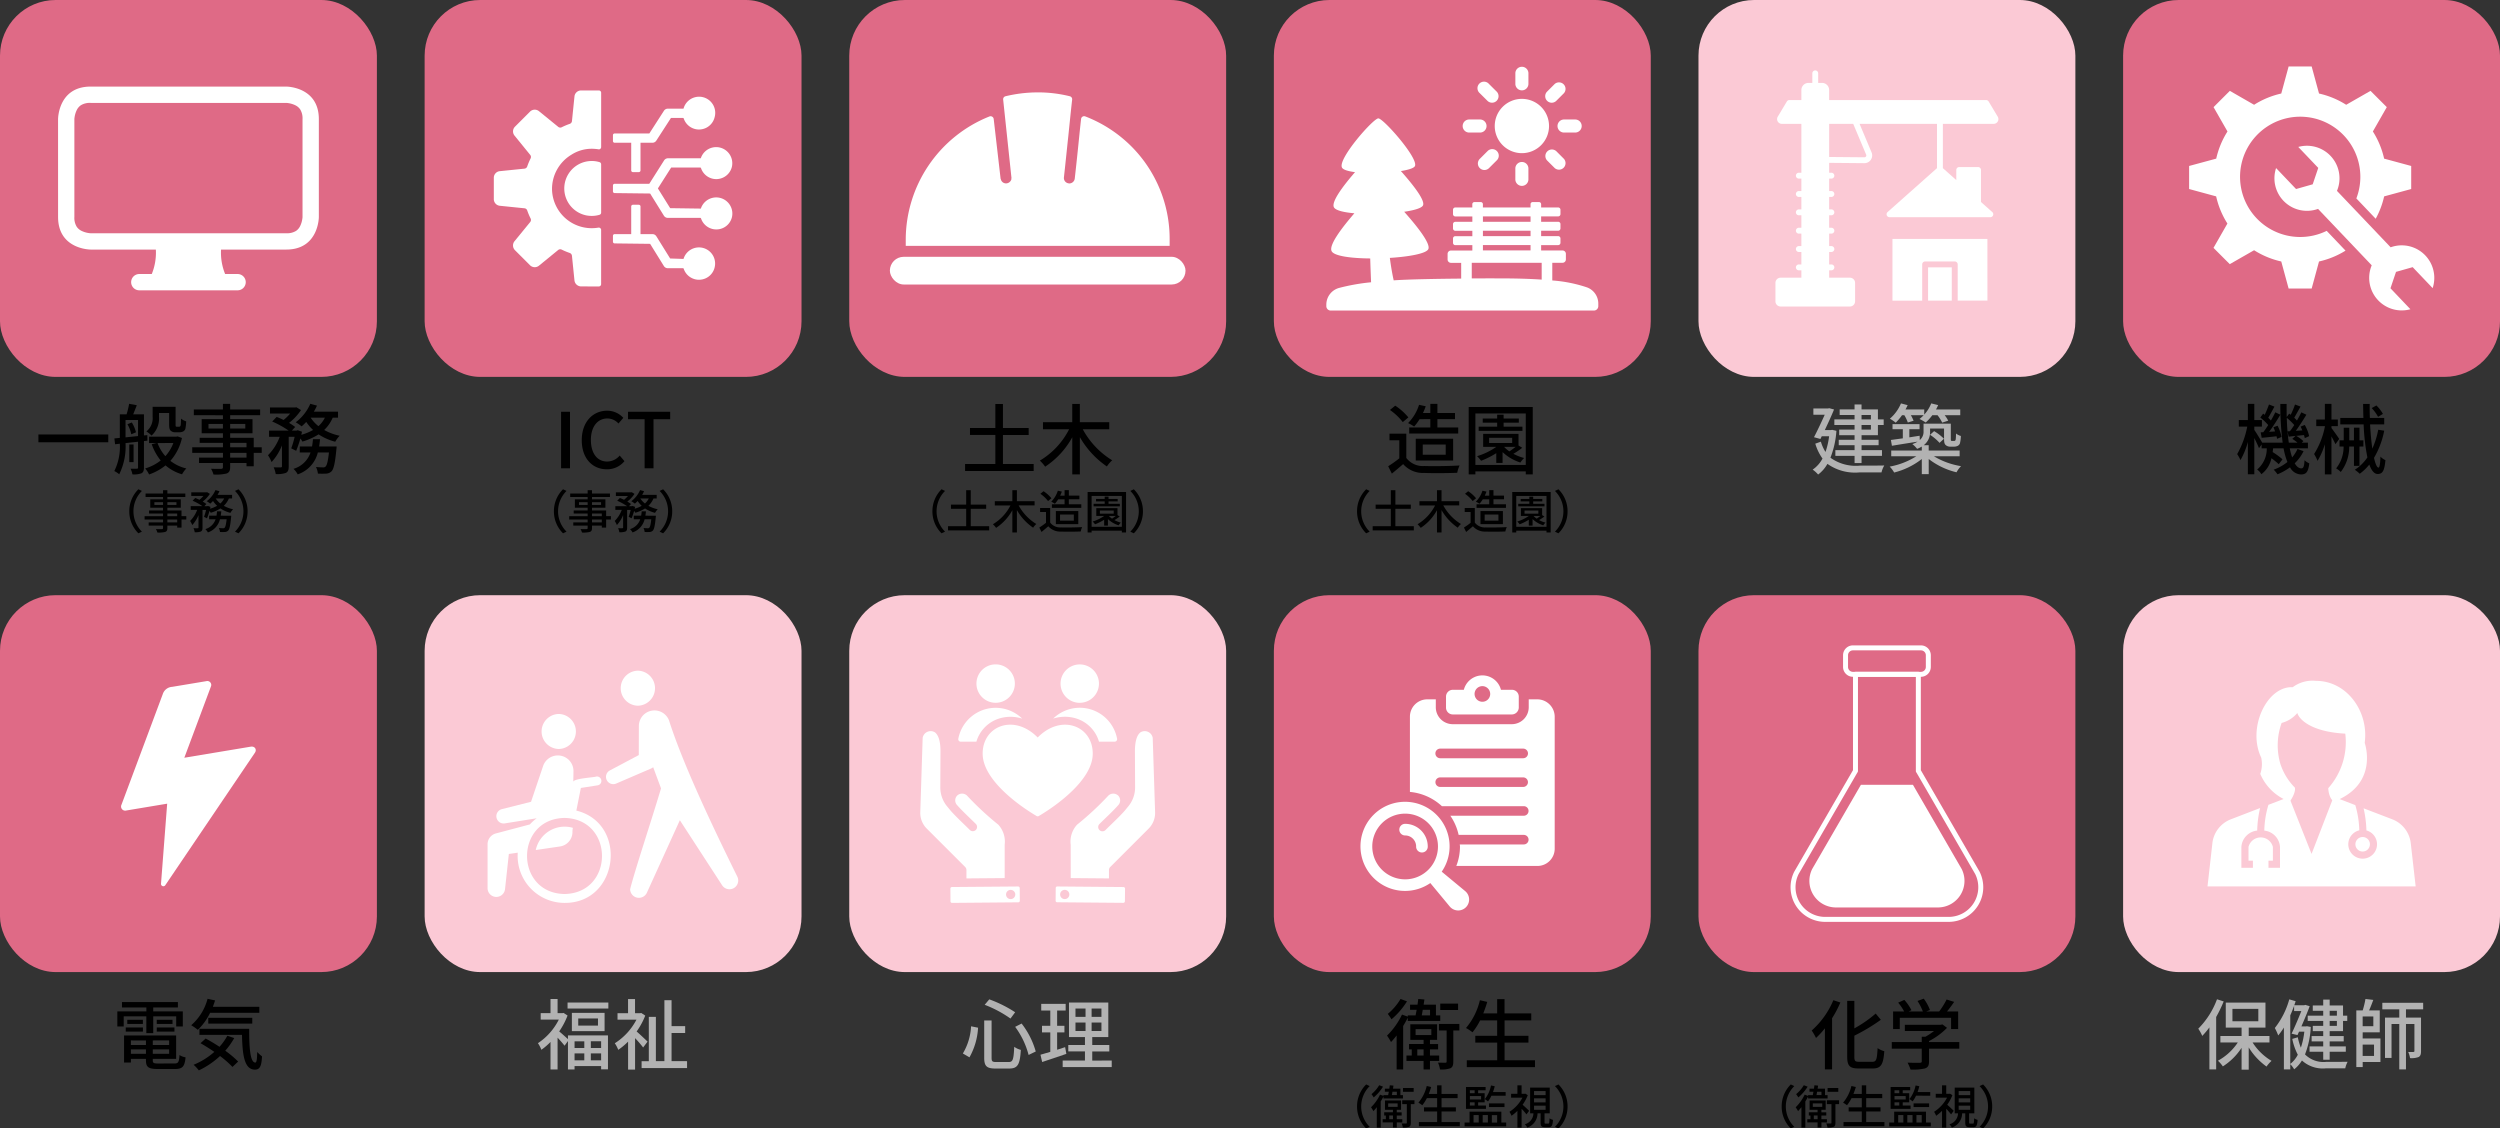 <svg xmlns="http://www.w3.org/2000/svg" viewBox="0 0 325.36 146.866"><rect x="0" y="0" width="325.36" height="146.866" fill="#333333" stroke="none"/><defs><style>.cls-1{fill:#df6a86;}.cls-2{fill:#fbc9d5;}.cls-3{fill:#b2b2b2;}.cls-4,.cls-5{fill:#fff;}.cls-5{fill-rule:evenodd;}</style></defs><g id="レイヤー_2" data-name="レイヤー 2"><g id="文字"><rect class="cls-1" width="49.051" height="49.051" rx="7.241"/><rect class="cls-1" x="55.262" width="49.051" height="49.051" rx="7.241"/><rect class="cls-1" x="110.524" width="49.051" height="49.051" rx="7.241"/><rect class="cls-1" x="165.786" width="49.051" height="49.051" rx="7.241"/><rect class="cls-2" x="221.047" width="49.051" height="49.051" rx="7.241"/><rect class="cls-1" x="276.309" width="49.051" height="49.051" rx="7.241"/><path d="M14.092,56.539v1.02H5v-1.02Z"/><path d="M18.734,57.4v3.449c0,.389-.08.619-.33.749a2.889,2.889,0,0,1-1.169.14,2.62,2.62,0,0,0-.25-.74c.37.01.72.01.819,0,.121,0,.161-.04.161-.149V57.488l-1.629.18a8.116,8.116,0,0,1-.821,4.058,2.946,2.946,0,0,0-.639-.42,7.083,7.083,0,0,0,.719-3.558l-.619.07-.09-.759.709-.071V53.92h.88a10.838,10.838,0,0,0,.33-1.369l1,.19c-.16.4-.33.829-.469,1.179h1.4v2.749l.44-.04.009.72Zm-.769-.649V54.66H16.336v2.259Zm-.81-1.77a4.3,4.3,0,0,1,.54,1.28l-.61.259a4.3,4.3,0,0,0-.5-1.309Zm.229,5.167h-.559v-2.3h.559ZM23.681,57a6.677,6.677,0,0,1-1.508,2.978,5.389,5.389,0,0,0,2.078.99,3.556,3.556,0,0,0-.56.76,5.7,5.7,0,0,1-2.148-1.16,6.986,6.986,0,0,1-2.139,1.18,3.384,3.384,0,0,0-.51-.78,5.989,5.989,0,0,0,2.019-1.039,7.118,7.118,0,0,1-1.169-2.119l.659-.15h-1v-.83h3.548l.16-.039ZM20.693,54.25a2.985,2.985,0,0,1-.97,2.438,3.539,3.539,0,0,0-.67-.54,2.209,2.209,0,0,0,.81-1.918V52.94h2.988v2.249c0,.17,0,.281.04.31a.2.2,0,0,0,.141.04h.22a.391.391,0,0,0,.17-.029.319.319,0,0,0,.1-.221c.021-.13.03-.43.04-.81a2.062,2.062,0,0,0,.67.361,5.656,5.656,0,0,1-.11.969.6.6,0,0,1-.32.36,1.226,1.226,0,0,1-.48.09h-.509a.832.832,0,0,1-.59-.2c-.15-.14-.21-.32-.21-.889V53.75H20.693Zm-.19,3.408a5.3,5.3,0,0,0,1.019,1.709,5.338,5.338,0,0,0,1.04-1.709Z"/><path d="M34.061,58.937h-1.04v1.749h-.939v-.429H29.954v.519c0,.51-.131.72-.471.85a5.873,5.873,0,0,1-1.7.13,2.942,2.942,0,0,0-.32-.75c.549.02,1.149.02,1.309.011.18-.011.239-.061.239-.231v-.529H25.9v-.7h3.118v-.62h-4v-.729h4v-.57H25.985v-.66h3.028v-.589H26.246V54.55h2.767v-.51H25.226v-.75h3.787v-.73h.941v.73h3.9v.75h-3.9v.51h2.908v1.839H29.954v.589h3.067v1.23h1.04Zm-5.048-3.168v-.6H27.134v.6Zm.941-.6v.6h1.969v-.6Zm0,3.038h2.128v-.57H29.954Zm2.128.729H29.954v.62h2.128Z"/><path d="M43.3,54.36a4.817,4.817,0,0,1-1.109,1.6,7.034,7.034,0,0,0,2.019.75,3.431,3.431,0,0,0-.579.779,7.089,7.089,0,0,1-2.169-.96,8.258,8.258,0,0,1-2.11.94,2.542,2.542,0,0,0-.26-.409,13.549,13.549,0,0,1-.549,1.609l-.64-.32a10.878,10.878,0,0,0,.44-1.5h-.769v3.837c0,.45-.07.7-.37.86a3.455,3.455,0,0,1-1.32.15,3.294,3.294,0,0,0-.269-.88c.4.02.8.02.919.01s.16-.03.16-.149V57.968a7.077,7.077,0,0,1-1.35,2.169,4.407,4.407,0,0,0-.469-.89,6.6,6.6,0,0,0,1.529-2.4H35.016v-.81h2.548a12.476,12.476,0,0,0-2.139-1.18l.581-.6c.279.11.6.25.9.4a5.687,5.687,0,0,0,.859-.84H35.136v-.79h3.289L38.574,53l.6.369a7.014,7.014,0,0,1-1.559,1.669,7.13,7.13,0,0,1,.8.53l-.43.47h.62l.14-.05.559.2c-.029.13-.059.261-.089.4a6.616,6.616,0,0,0,1.529-.63,5.862,5.862,0,0,1-.89-1.05,6.325,6.325,0,0,1-.6.58,5.493,5.493,0,0,0-.77-.529,5.965,5.965,0,0,0,1.9-2.409l.87.24a8.341,8.341,0,0,1-.411.789h3.149v.78Zm.51,3.747s-.01.241-.03.37c-.17,1.79-.35,2.559-.629,2.859a1.061,1.061,0,0,1-.67.3,10.071,10.071,0,0,1-1.109,0,2.452,2.452,0,0,0-.25-.86c.389.04.76.05.929.05a.383.383,0,0,0,.32-.109c.17-.151.309-.66.44-1.829H41.363a4,4,0,0,1-2.619,2.848,2.734,2.734,0,0,0-.55-.719,3.305,3.305,0,0,0,2.219-2.129h-1.4v-.781h1.6c.05-.309.09-.619.12-.949h.919c-.029.33-.069.64-.119.949ZM40.433,54.36a4.557,4.557,0,0,0,1.009,1.1,3.612,3.612,0,0,0,.84-1.1Z"/><path d="M16.826,66.542a4,4,0,0,1,1.187-2.867l.456.216a3.736,3.736,0,0,0,0,5.3l-.456.216A4,4,0,0,1,16.826,66.542Z"/><path d="M24.247,67.615h-.623v1.049H23.06v-.258H21.783v.313c0,.305-.078.431-.282.509a3.534,3.534,0,0,1-1.02.078,1.754,1.754,0,0,0-.191-.45c.329.012.689.012.785.006s.143-.036.143-.137v-.319h-1.87v-.42h1.87v-.371h-2.4v-.438h2.4v-.342H19.4v-.4h1.816v-.353H19.557v-1.1h1.661v-.3H18.946v-.451h2.272v-.437h.565v.437h2.338v.451H21.783v.3h1.745v1.1H21.783v.353h1.841v.738h.623Zm-3.029-1.9v-.36H20.092v.36Zm.565-.36v.36h1.181v-.36Zm0,1.823H23.06v-.342H21.783Zm1.277.438H21.783v.371H23.06Z"/><path d="M29.792,64.868a2.9,2.9,0,0,1-.666.96,4.172,4.172,0,0,0,1.212.449,2.061,2.061,0,0,0-.349.468,4.256,4.256,0,0,1-1.3-.575,4.983,4.983,0,0,1-1.265.563,1.734,1.734,0,0,0-.156-.246,8.289,8.289,0,0,1-.33.966l-.384-.192a6.6,6.6,0,0,0,.264-.9h-.462v2.3c0,.27-.042.42-.222.516a2.066,2.066,0,0,1-.791.09,1.978,1.978,0,0,0-.162-.528c.24.012.48.012.552.006s.1-.018.1-.09V67.033a4.242,4.242,0,0,1-.81,1.3,2.6,2.6,0,0,0-.282-.534,3.968,3.968,0,0,0,.918-1.44H24.82v-.485h1.529a7.423,7.423,0,0,0-1.283-.708l.348-.359c.168.065.359.149.54.24a3.506,3.506,0,0,0,.515-.5H24.892v-.474h1.973l.09-.018.36.221a4.23,4.23,0,0,1-.935,1,4.224,4.224,0,0,1,.479.318l-.258.282h.372l.084-.03.335.12c-.017.078-.035.156-.053.24a4.1,4.1,0,0,0,.918-.378,3.544,3.544,0,0,1-.535-.63,3.869,3.869,0,0,1-.359.348,3.3,3.3,0,0,0-.462-.318,3.577,3.577,0,0,0,1.14-1.445l.521.144a4.939,4.939,0,0,1-.246.473h1.889v.468Zm.3,2.249s-.005.144-.018.222c-.1,1.073-.209,1.535-.377,1.715a.637.637,0,0,1-.4.18,6.053,6.053,0,0,1-.666,0,1.444,1.444,0,0,0-.15-.515c.234.023.456.029.558.029a.234.234,0,0,0,.192-.065c.1-.09.186-.4.264-1.1h-.87a2.4,2.4,0,0,1-1.571,1.709,1.632,1.632,0,0,0-.33-.432,1.979,1.979,0,0,0,1.331-1.277h-.84v-.468h.96c.031-.185.054-.372.073-.569H28.8c-.018.2-.042.384-.072.569ZM28.07,64.868a2.727,2.727,0,0,0,.606.66,2.185,2.185,0,0,0,.5-.66Z"/><path d="M32.223,66.542a4,4,0,0,1-1.187,2.866l-.455-.216a3.738,3.738,0,0,0,0-5.3l.455-.216A4,4,0,0,1,32.223,66.542Z"/><path d="M73.022,53.59h1.159v7.356H73.022Z"/><path d="M75.713,57.288c0-2.4,1.459-3.838,3.317-3.838a2.836,2.836,0,0,1,2.089.93l-.629.739a1.957,1.957,0,0,0-1.44-.659c-1.269,0-2.149,1.059-2.149,2.788,0,1.749.82,2.818,2.119,2.818a2.14,2.14,0,0,0,1.629-.779l.62.73a2.907,2.907,0,0,1-2.289,1.059C77.132,61.076,75.713,59.7,75.713,57.288Z"/><path d="M83.891,54.559H81.733V53.59h5.486v.969H85.05v6.387H83.891Z"/><path d="M72.088,66.542a4,4,0,0,1,1.187-2.867l.456.216a3.736,3.736,0,0,0,0,5.3l-.456.216A4,4,0,0,1,72.088,66.542Z"/><path d="M79.508,67.615h-.624v1.049h-.563v-.258H77.044v.313c0,.305-.078.431-.283.509a3.526,3.526,0,0,1-1.019.078,1.724,1.724,0,0,0-.192-.45c.33.012.69.012.786.006s.143-.036.143-.137v-.319h-1.87v-.42h1.87v-.371h-2.4v-.438h2.4v-.342H74.663v-.4h1.816v-.353H74.818v-1.1h1.661v-.3H74.207v-.451h2.272v-.437h.565v.437h2.338v.451H77.044v.3h1.745v1.1H77.044v.353h1.84v.738h.624Zm-3.029-1.9v-.36H75.352v.36Zm.565-.36v.36h1.18v-.36Zm0,1.823h1.277v-.342H77.044Zm1.277.438H77.044v.371h1.277Z"/><path d="M85.052,64.868a2.883,2.883,0,0,1-.666.96,4.194,4.194,0,0,0,1.212.449,2.087,2.087,0,0,0-.348.468,4.256,4.256,0,0,1-1.3-.575,4.974,4.974,0,0,1-1.266.563,1.715,1.715,0,0,0-.155-.246,8.481,8.481,0,0,1-.33.966l-.384-.192a6.6,6.6,0,0,0,.264-.9h-.462v2.3c0,.27-.042.42-.222.516a2.075,2.075,0,0,1-.792.09,1.975,1.975,0,0,0-.161-.528c.239.012.48.012.552.006s.1-.018.1-.09V67.033a4.242,4.242,0,0,1-.81,1.3A2.7,2.7,0,0,0,80,67.8a3.968,3.968,0,0,0,.918-1.44h-.834v-.485H81.61a7.461,7.461,0,0,0-1.283-.708l.348-.359c.167.065.359.149.54.24a3.506,3.506,0,0,0,.515-.5H80.153v-.474h1.973l.09-.018.36.221a4.214,4.214,0,0,1-.936,1,4.156,4.156,0,0,1,.48.318l-.258.282h.372l.084-.03.335.12c-.018.078-.035.156-.054.24a4.064,4.064,0,0,0,.918-.378,3.538,3.538,0,0,1-.534-.63,3.869,3.869,0,0,1-.359.348,3.358,3.358,0,0,0-.462-.318A3.575,3.575,0,0,0,83.3,63.783l.522.144a4.939,4.939,0,0,1-.246.473h1.889v.468Zm.306,2.249s-.006.144-.018.222c-.1,1.073-.209,1.535-.377,1.715a.642.642,0,0,1-.4.18,6.032,6.032,0,0,1-.665,0,1.444,1.444,0,0,0-.15-.515c.234.023.456.029.557.029a.236.236,0,0,0,.193-.065c.1-.09.185-.4.263-1.1h-.87a2.4,2.4,0,0,1-1.57,1.709,1.653,1.653,0,0,0-.33-.432,1.983,1.983,0,0,0,1.331-1.277h-.84v-.468h.96c.03-.185.054-.372.072-.569h.552c-.018.2-.042.384-.072.569Zm-2.027-2.249a2.727,2.727,0,0,0,.606.66,2.185,2.185,0,0,0,.5-.66Z"/><path d="M87.484,66.542A4,4,0,0,1,86.3,69.408l-.455-.216a3.738,3.738,0,0,0,0-5.3l.455-.216A4,4,0,0,1,87.484,66.542Z"/><path d="M134.525,60.387V61.3H125.6v-.909h3.938V56.608h-3.3V55.7h3.3V52.581h.99V55.7h3.348v.909h-3.348v3.779Z"/><path d="M140.918,55.869a10.72,10.72,0,0,0,3.828,4.038,3.811,3.811,0,0,0-.691.8,11.63,11.63,0,0,1-3.517-3.817v4.847h-.989V56.908a10.832,10.832,0,0,1-3.529,3.828,4.726,4.726,0,0,0-.689-.789,10.027,10.027,0,0,0,3.807-4.078h-3.4v-.92h3.809V52.571h.989v2.378h3.828v.92Z"/><path d="M121.349,66.542a4,4,0,0,1,1.188-2.867l.456.216a3.734,3.734,0,0,0,0,5.3l-.456.216A3.993,3.993,0,0,1,121.349,66.542Z"/><path d="M128.735,68.484v.546H123.38v-.546h2.362V66.218h-1.979v-.546h1.979V63.8h.594v1.871h2.008v.546h-2.008v2.266Z"/><path d="M132.57,65.774a6.43,6.43,0,0,0,2.3,2.422,2.278,2.278,0,0,0-.414.481,6.987,6.987,0,0,1-2.111-2.291v2.908h-.593V66.4a6.507,6.507,0,0,1-2.117,2.3,2.832,2.832,0,0,0-.415-.473,6.03,6.03,0,0,0,2.286-2.447h-2.039v-.551h2.285V63.8h.593v1.428h2.3v.551Z"/><path d="M136.675,68.011a1.633,1.633,0,0,0,1.416.63c.665.023,2,0,2.746-.042a2.42,2.42,0,0,0-.186.569c-.678.03-1.884.042-2.567.012a2.053,2.053,0,0,1-1.655-.69c-.282.246-.57.486-.881.744l-.289-.576a9.346,9.346,0,0,0,.871-.617V66.632h-.768v-.516h1.313Zm-.276-2.8a4.505,4.505,0,0,0-1-.947l.414-.336a4.686,4.686,0,0,1,1.026.918Zm1.314-.228a4.253,4.253,0,0,1-.426.577,3.172,3.172,0,0,0-.474-.271,3.505,3.505,0,0,0,.858-1.427l.521.114a4.906,4.906,0,0,1-.216.528h.575v-.714h.552V64.5h1.374v.479H139.1v.648h1.625V66.1H136.9V65.63h1.648v-.648Zm-.3,3.233v-1.7h2.92v1.7Zm.545-.456h1.793v-.8h-1.793Z"/><path d="M146.549,64.035v5.259H146V69.06h-3.934v.234h-.521V64.035ZM146,68.557V64.539h-3.934v4.018Zm-.276-1.338a5.435,5.435,0,0,1-.689.467,3.592,3.592,0,0,0,.839.331,1.8,1.8,0,0,0-.293.353,3.606,3.606,0,0,1-1.392-.815V68.4H143.7v-.761a6.356,6.356,0,0,1-1.187.593,2.84,2.84,0,0,0-.312-.359,5.18,5.18,0,0,0,1.5-.726h-1.025V66.134h2.758v.905Zm.018-1.319h-3.418v-.33h1.445v-.312h-1.127v-.324h1.127v-.3h.5v.3h1.188v.324h-1.188v.312h1.469Zm-2.6.948h1.8v-.409h-1.8Zm1.176.305a2.375,2.375,0,0,0,.407.348c.162-.108.336-.234.487-.354h-.894Z"/><path d="M148.747,66.542a3.993,3.993,0,0,1-1.188,2.866l-.455-.216a3.736,3.736,0,0,0,0-5.3l.455-.216A4,4,0,0,1,148.747,66.542Z"/><path d="M183.022,59.6a2.717,2.717,0,0,0,2.359,1.049c1.109.04,3.328.01,4.577-.07a4.236,4.236,0,0,0-.31.95c-1.13.05-3.139.07-4.277.02a3.422,3.422,0,0,1-2.759-1.15c-.47.411-.949.81-1.47,1.24l-.479-.959a15.425,15.425,0,0,0,1.449-1.03V57.3h-1.279v-.86h2.189Zm-.46-4.667a7.5,7.5,0,0,0-1.669-1.579l.69-.56a7.867,7.867,0,0,1,1.709,1.529Zm2.189-.38a6.95,6.95,0,0,1-.71.96,5.02,5.02,0,0,0-.789-.451,5.815,5.815,0,0,0,1.428-2.378l.87.19a8.426,8.426,0,0,1-.36.879h.96V52.56h.919v1.19h2.289v.8h-2.289v1.079h2.709v.79H183.4v-.79h2.749V54.55Zm-.5,5.386V57.1h4.867v2.837Zm.91-.758h2.988v-1.33h-2.988Z"/><path d="M199.478,52.971v8.765h-.909v-.39h-6.557v.39h-.87V52.971Zm-.909,7.536v-6.7h-6.557v6.7Zm-.46-2.23a8.973,8.973,0,0,1-1.149.781,6.01,6.01,0,0,0,1.4.549,3.068,3.068,0,0,0-.49.589,6.039,6.039,0,0,1-2.319-1.358v1.409h-.819v-1.27a10.762,10.762,0,0,1-1.979.99,4.745,4.745,0,0,0-.52-.6,8.657,8.657,0,0,0,2.5-1.209h-1.709V56.469h4.6v1.508Zm.03-2.2h-5.7v-.55h2.408V55.01h-1.879v-.54h1.879v-.5h.84v.5h1.98v.54h-1.98v.519h2.449ZM193.8,57.658h3v-.68h-3Zm1.959.51a3.969,3.969,0,0,0,.68.579c.27-.18.56-.39.81-.589h-1.49Z"/><path d="M176.612,66.542a4,4,0,0,1,1.188-2.867l.455.216a3.734,3.734,0,0,0,0,5.3l-.455.216A3.993,3.993,0,0,1,176.612,66.542Z"/><path d="M184,68.484v.546h-5.355v-.546h2.363V66.218h-1.979v-.546h1.979V63.8h.593v1.871h2.009v.546H181.6v2.266Z"/><path d="M187.833,65.774a6.428,6.428,0,0,0,2.3,2.422,2.245,2.245,0,0,0-.413.481,6.989,6.989,0,0,1-2.112-2.291v2.908h-.594V66.4a6.487,6.487,0,0,1-2.116,2.3,2.825,2.825,0,0,0-.414-.473,6.027,6.027,0,0,0,2.285-2.447h-2.039v-.551h2.284V63.8h.594v1.428h2.3v.551Z"/><path d="M191.937,68.011a1.633,1.633,0,0,0,1.415.63c.666.023,2,0,2.747-.042a2.516,2.516,0,0,0-.186.569c-.678.03-1.883.042-2.567.012a2.054,2.054,0,0,1-1.655-.69c-.281.246-.569.486-.881.744l-.288-.576a9.071,9.071,0,0,0,.869-.617V66.632h-.767v-.516h1.313Zm-.275-2.8a4.527,4.527,0,0,0-1-.947l.414-.336a4.679,4.679,0,0,1,1.025.918Zm1.312-.228a4.168,4.168,0,0,1-.425.577,3.123,3.123,0,0,0-.474-.271,3.493,3.493,0,0,0,.857-1.427l.523.114a5.609,5.609,0,0,1-.216.528h.575v-.714h.552V64.5h1.373v.479h-1.373v.648h1.625V66.1h-3.826V65.63h1.649v-.648Zm-.3,3.233v-1.7h2.92v1.7Zm.545-.456h1.793v-.8H193.22Z"/><path d="M201.811,64.035v5.259h-.546V69.06h-3.933v.234h-.522V64.035Zm-.546,4.522V64.539h-3.933v4.018Zm-.275-1.338a5.373,5.373,0,0,1-.69.467,3.592,3.592,0,0,0,.839.331,1.915,1.915,0,0,0-.294.353,3.6,3.6,0,0,1-1.39-.815V68.4h-.492v-.761a6.364,6.364,0,0,1-1.188.593,2.83,2.83,0,0,0-.311-.359,5.193,5.193,0,0,0,1.5-.726h-1.026V66.134H200.7v.905Zm.018-1.319H197.59v-.33h1.445v-.312h-1.128v-.324h1.128v-.3h.5v.3h1.187v.324h-1.187v.312h1.469Zm-2.6.948h1.8v-.409h-1.8Zm1.176.305a2.375,2.375,0,0,0,.407.348c.162-.108.336-.234.486-.354h-.893Z"/><path d="M204.009,66.542a3.992,3.992,0,0,1-1.187,2.866l-.456-.216a3.736,3.736,0,0,0,0-5.3l.456-.216A3.994,3.994,0,0,1,204.009,66.542Z"/><path class="cls-3" d="M239,56.069a11.788,11.788,0,0,1-.78,3.5,5.633,5.633,0,0,0,3.828,1.03c.49,0,2.579,0,3.178-.021a3.259,3.259,0,0,0-.359.9h-2.839a6.2,6.2,0,0,1-4.2-1.11,4.369,4.369,0,0,1-1.209,1.39,3.988,3.988,0,0,0-.71-.64,4.076,4.076,0,0,0,1.279-1.439,6.476,6.476,0,0,1-.939-1.939l.729-.26a5.159,5.159,0,0,0,.6,1.339,9.824,9.824,0,0,0,.469-2.039h-.959l-.169.35-.84-.23c.469-.9,1.009-2.058,1.4-2.928h-1.479v-.81h1.909l.139-.04.64.17c-.31.77-.76,1.749-1.2,2.679h.809l.15-.03Zm2.359-.76h-2.629V54.58h2.629v-.57h-1.939v-.73h1.939v-.639h.909v.639H244.4v1.3h.75v.729h-.75v1.33h-2.129v.6h2.219v.7h-2.219v.64h2.658v.75h-2.658v.94h-.909v-.94h-2.5v-.75h2.5v-.64H239.3v-.7h2.06v-.6h-2v-.73h2Zm.909-.729h1.22v-.57h-1.22Zm1.22.729h-1.22v.6h1.22Z"/><path class="cls-3" d="M251.681,59.377a9.87,9.87,0,0,0,3.538,1.289,3.515,3.515,0,0,0-.589.8,9.524,9.524,0,0,1-3.619-1.729v1.969h-.9V59.737a9.611,9.611,0,0,1-3.6,1.759,3.585,3.585,0,0,0-.58-.77,9.7,9.7,0,0,0,3.469-1.349h-3.269v-.739h3.978v-.52a3.971,3.971,0,0,1-.609.3,3.309,3.309,0,0,0-.62-.62,3.629,3.629,0,0,0,.68-.32c-1.189.19-2.419.38-3.339.539l-.13-.758c.441-.061.97-.131,1.55-.21v-1.19H246.3V55.2h3.519v.66h-1.33v1.06c.44-.07.89-.141,1.34-.21l.019.559a1.385,1.385,0,0,0,.49-1.139V55.14h3.548v1.888c0,.17,0,.281.031.31a.161.161,0,0,0,.139.051h.21a.394.394,0,0,0,.17-.031.309.309,0,0,0,.09-.2c.02-.12.03-.39.04-.739a1.7,1.7,0,0,0,.63.319,4.467,4.467,0,0,1-.12.95.569.569,0,0,1-.3.34,1.073,1.073,0,0,1-.49.1h-.47a.86.86,0,0,1-.589-.2c-.16-.15-.221-.32-.221-.9V55.769h-1.818v.379a2.151,2.151,0,0,1-.819,1.789h.638v.7h4.029v.739Zm-4.147-5.337a6.859,6.859,0,0,1-.819.97,5.181,5.181,0,0,0-.76-.52A5.292,5.292,0,0,0,247.4,52.5l.869.229a5.959,5.959,0,0,1-.279.56h2.438v.67a4.77,4.77,0,0,0,.91-1.459l.9.22a5.06,5.06,0,0,1-.279.569h3.158v.75h-2.029a3.589,3.589,0,0,1,.459.71l-.779.25a5.5,5.5,0,0,0-.61-.96h-.679a6.172,6.172,0,0,1-.86.949,5.88,5.88,0,0,0-.81-.459,4.06,4.06,0,0,0,.54-.49h-1.659a5.079,5.079,0,0,1,.35.72l-.749.229a5.222,5.222,0,0,0-.451-.949Zm4.178,2.069a6.231,6.231,0,0,1,1.279.99l-.569.539a6.054,6.054,0,0,0-1.241-1.049Z"/><path d="M299.792,58.718a5.447,5.447,0,0,1-1.15,1.579c.25.429.54.659.86.659.27,0,.37-.22.42-1.06a2.164,2.164,0,0,0,.62.411c-.141,1.119-.4,1.439-1.1,1.439a1.669,1.669,0,0,1-1.409-.93,7.355,7.355,0,0,1-1.629.91,3.88,3.88,0,0,0-.5-.6,6.09,6.09,0,0,0,1.789-1,9.063,9.063,0,0,1-.5-1.779h-1.359c-.02.169-.04.33-.06.49a9.463,9.463,0,0,1,1.279.939l-.49.64a9.027,9.027,0,0,0-.949-.78,3.5,3.5,0,0,1-1.31,2.079,2.118,2.118,0,0,0-.549-.61,3.508,3.508,0,0,0,1.25-2.758h-.67v-.5l-.34.48c-.12-.311-.37-.85-.61-1.319v4.717h-.839V57.518a10.055,10.055,0,0,1-.959,2.359,5.193,5.193,0,0,0-.431-.779,11.733,11.733,0,0,0,1.31-3.579h-1.1V54.67h1.18V52.56h.839v2.11h.99v.849h-.99v.43c.25.36.83,1.31,1.03,1.659h2.658a38.02,38.02,0,0,1-.3-5.037h.819c-.009.579,0,1.15.011,1.7l.32-.439c.07.05.129.1.2.15a10.681,10.681,0,0,0,.559-1.339l.72.27c-.28.489-.58,1.049-.819,1.449a3.869,3.869,0,0,1,.349.369c.22-.379.42-.749.57-1.069l.66.31c-.41.679-.92,1.479-1.38,2.1l.85-.06c-.07-.17-.14-.34-.22-.49l.54-.219a5.16,5.16,0,0,1,.569,1.459l-.569.259c-.021-.12-.061-.259-.1-.4-.349.039-.689.069-1.009.109a4.805,4.805,0,0,1,.93.68l-.21.2h.8v.74H298a9.133,9.133,0,0,0,.309,1.179,4.773,4.773,0,0,0,.7-1.1Zm-5.238-2.469c.21-.27.42-.59.64-.93a7.005,7.005,0,0,0-1.029-.979l.37-.51c.069.05.13.1.2.16.21-.43.42-.96.561-1.349l.709.28c-.27.489-.56,1.049-.81,1.449.13.12.25.25.35.359.22-.379.42-.749.57-1.069l.659.31c-.43.719-.97,1.569-1.459,2.229l.77-.051c-.06-.189-.14-.379-.21-.548l.54-.191a5.243,5.243,0,0,1,.51,1.459l-.581.24a2.34,2.34,0,0,0-.07-.33c-.689.08-1.339.151-1.929.2l-.129-.71Zm3.469-.13c.18-.23.369-.51.56-.8a7.324,7.324,0,0,0-.97-.939,26.719,26.719,0,0,0,.26,3.228H299a5.278,5.278,0,0,0-.669-.49l.42-.39-.9.1-.14-.689Z"/><path d="M303.945,57.808c-.11-.249-.32-.65-.52-1.019v4.947h-.859V57.818a9.55,9.55,0,0,1-.95,2.158,5.793,5.793,0,0,0-.449-.889,10.337,10.337,0,0,0,1.4-3.548v-.08h-1.12V54.6h1.12V52.56h.859V54.6h.83v.859h-.83v.25c.23.29.87,1.189,1.009,1.419Zm2.408,2.819V58.118h-.619a5.312,5.312,0,0,1-1.1,3.308,2.865,2.865,0,0,0-.6-.47,4.465,4.465,0,0,0,.97-2.838h-.531v-.809h.55v-1.64h.72v1.64h.609v-1.65h.72v1.65h.51v.809h-.51v2.509Zm3.939-4.578a11.134,11.134,0,0,1-1.329,3.538c.179.8.389,1.269.588,1.269.13,0,.221-.45.25-1.429a2.048,2.048,0,0,0,.65.46c-.13,1.379-.369,1.8-1.009,1.8-.46,0-.809-.459-1.09-1.228a6.443,6.443,0,0,1-1.249,1.2,4.3,4.3,0,0,0-.639-.52,5.692,5.692,0,0,0,1.638-1.609,27.219,27.219,0,0,1-.489-4.3h-3.038V54.39h3.008c-.02-.6-.031-1.209-.04-1.819h.859c-.01.61,0,1.229.021,1.819h1.869v.839h-1.839c.059,1.19.17,2.279.289,3.159a10.694,10.694,0,0,0,.769-2.459Zm-.8-1.8a5.209,5.209,0,0,0-.829-1.14l.609-.34a4.714,4.714,0,0,1,.85,1.1Z"/><rect class="cls-1" y="77.459" width="49.051" height="49.051" rx="7.241"/><rect class="cls-2" x="55.262" y="77.459" width="49.051" height="49.051" rx="7.241"/><rect class="cls-2" x="110.524" y="77.459" width="49.051" height="49.051" rx="7.241"/><rect class="cls-1" x="165.786" y="77.459" width="49.051" height="49.051" rx="7.241"/><rect class="cls-1" x="221.047" y="77.459" width="49.051" height="49.051" rx="7.241"/><rect class="cls-2" x="276.309" y="77.459" width="49.051" height="49.051" rx="7.241"/><path d="M19.044,132.268H16.1v1.32h-.829v-1.959h3.778v-.51H15.876v-.709h7.276v.709H19.943v.51h3.849v1.959h-.861v-1.32H19.943v2.189h-.9Zm3.658,6.137c.5,0,.6-.17.659-1.1a1.939,1.939,0,0,0,.79.3c-.12,1.21-.39,1.52-1.4,1.52H20.563c-1.229,0-1.569-.231-1.569-1.13v-.189H17.035v.479h-.89v-3.528h6.777v3.049H19.883V138c0,.351.121.41.74.41Zm-6.337-4.687H18.6v.54H16.365Zm2.229-1v.539H16.565v-.539Zm-1.559,2.688V136h1.959v-.59Zm1.959,1.738v-.569H17.035v.569Zm3.018-1.738H19.883V136h2.129Zm0,1.738v-.569H19.883v.569Zm.44-4.426v.539H20.4v-.539Zm-2.049,1h2.3v.54H20.4Z"/><path d="M27.344,131.809a7.576,7.576,0,0,1-1.6,2.218,6.966,6.966,0,0,0-.86-.6,6.848,6.848,0,0,0,2.129-3.438l.98.21c-.091.279-.191.56-.29.829h6.047v.78Zm3.139,3.288a9.292,9.292,0,0,1-1.169,1.649,12.625,12.625,0,0,1,1.679,1.409l-.739.7a12.354,12.354,0,0,0-1.62-1.42,10.85,10.85,0,0,1-2.758,1.87,5.125,5.125,0,0,0-.68-.73,9.491,9.491,0,0,0,2.7-1.679c-.6-.41-1.219-.8-1.8-1.129l.67-.61c.57.31,1.2.68,1.8,1.079a7.232,7.232,0,0,0,1.02-1.439Zm1.949-1.209c-.01,2.488.13,4.4.8,4.4.181-.01.231-.559.24-1.379a4.7,4.7,0,0,0,.63.57c-.07,1.239-.259,1.719-.92,1.729-1.388-.01-1.629-1.89-1.688-4.527H25.956v-.79Zm-5.327-.67v-.759h5.727v.759Z"/><path class="cls-3" d="M73.916,134.747h5.207v4.418h-.89v-.42H74.775v.439h-.859v-3.7l-.441.61c-.2-.26-.579-.7-.909-1.05v4.137h-.92v-3.578a8.209,8.209,0,0,1-1.189,1.02,4.092,4.092,0,0,0-.449-.859,7.919,7.919,0,0,0,2.718-3.069H70.367v-.84h1.279v-1.839h.92v1.839h.619l.16-.029.52.34a9.712,9.712,0,0,1-1.089,2.068c.3.24.859.75,1.14,1Zm5.257-4.277v.789H73.865v-.789Zm-.491,1.349V134.2H74.425v-2.378Zm-3.907,3.7v.87h1.269v-.87Zm0,2.478h1.269v-.9H74.775Zm3.048-5.446H75.255v.928h2.568Zm.41,2.968h-1.34v.87h1.34Zm0,2.478v-.9h-1.34v.9Z"/><path class="cls-3" d="M83.7,136.326a13.6,13.6,0,0,0-1.049-1.219V139.2h-.91v-3.638a8.745,8.745,0,0,1-1.279,1.069,4.354,4.354,0,0,0-.449-.859,8,8,0,0,0,2.818-3.069H80.367v-.84h1.369v-1.839h.91v1.839h.65l.16-.029.519.34a9.661,9.661,0,0,1-1.119,2.068c.44.38,1.209,1.11,1.419,1.32Zm5.717,1.779v.9H83.5v-.9h.939v-5.766h.919V138.1h1.11V130.17H87.4v3.378h1.77v.889H87.4V138.1Z"/><path class="cls-3" d="M127.29,133.748a8.832,8.832,0,0,1-1.12,3.857l-.86-.5a7.647,7.647,0,0,0,1.07-3.538Zm1.759-.939v4.857c0,.47.1.55.609.55h1.619c.55,0,.64-.34.72-1.98a2.507,2.507,0,0,0,.859.4c-.12,1.879-.38,2.427-1.509,2.427h-1.789c-1.149,0-1.469-.309-1.469-1.4v-4.857Zm-.3-2.75a16.092,16.092,0,0,1,3.368,1.68l-.609.82a15.047,15.047,0,0,0-3.359-1.79Zm4.208,3.149a10.617,10.617,0,0,1,1.839,3.638l-.93.45a10.69,10.69,0,0,0-1.749-3.658Z"/><path class="cls-3" d="M138.779,137.156c-1.09.38-2.249.77-3.148,1.06l-.22-.95c.359-.1.8-.22,1.279-.37v-2.539h-1.08V133.5h1.08v-1.989h-1.18v-.86h3.179v.86H137.58V133.5h.949v.859h-.949v2.259c.34-.11.7-.22,1.039-.34Zm5.906.869v.85H138.3v-.85h2.9v-1.189h-2.168V136H141.2v-1.03h-2.078v-4.5h5.117v4.5h-2.089V136h2.219v.839h-2.219v1.189Zm-4.717-5.686h1.309v-1.08h-1.309Zm0,1.839h1.309v-1.1h-1.309Zm3.378-2.919h-1.279v1.08h1.279Zm0,1.819h-1.279v1.1h1.279Z"/><path d="M183.212,132.448c-.18.361-.38.72-.6,1.08v5.656h-.85v-4.427a9.357,9.357,0,0,1-.729.86,7.657,7.657,0,0,0-.52-.84,9.447,9.447,0,0,0,1.949-2.738l.75.27v-.161h1.019c.04-.229.09-.469.14-.729h-.86v-.67h.97c.04-.26.069-.509.1-.739l.8.07c-.031.21-.071.439-.1.669h1.6v1.4h.559v.72h-4.227Zm-.1-2.129a9.936,9.936,0,0,1-2.02,2.339,6.725,6.725,0,0,0-.479-.709,7.426,7.426,0,0,0,1.659-1.939Zm2.988,7.756v1.109h-.83v-1.109h-2.228v-.7h.689v-.8h-.359v-.7h1.9v-.54h-1.728v-2.029h3.487v2.029H186.1v.54h1.06v.7H186.1v.8h1.2v.7Zm-1.869-3.368h2.049v-.77h-2.049Zm1.039,2.669v-.8h-.819v.8Zm-.109-5.957c-.04.26-.08.5-.13.729h1.079v-.729Zm4.766,2.688h-.789v4.048c0,.45-.08.72-.37.87a3.45,3.45,0,0,1-1.359.159,3.51,3.51,0,0,0-.26-.889c.441.011.84.011.96.011s.16-.04.16-.161v-4.038h-1v-.849h2.658Zm-.169-2.658h-2.319v-.84h2.319Z"/><path d="M199.768,137.985v.9h-8.875v-.9h3.957v-2.3H192V134.8h2.847v-2h-2.218a8.659,8.659,0,0,1-.99,1.549,5.806,5.806,0,0,0-.849-.56,8.641,8.641,0,0,0,1.809-3.618l.959.22c-.149.509-.33,1.019-.519,1.5h1.808V130.03h.96v1.859h3.478v.91H195.81v2h3.109v.889H195.81v2.3Z"/><path d="M176.612,144a4,4,0,0,1,1.188-2.867l.455.216a3.734,3.734,0,0,0,0,5.3l-.455.216A3.993,3.993,0,0,1,176.612,144Z"/><path d="M180.051,142.7q-.162.324-.36.647v3.4h-.51V144.09a5.571,5.571,0,0,1-.437.515,4.691,4.691,0,0,0-.312-.5,5.657,5.657,0,0,0,1.169-1.643l.45.162v-.1h.612c.024-.137.054-.282.084-.437h-.516v-.4h.582c.024-.155.042-.305.06-.443l.479.042c-.017.126-.042.264-.059.4h.959v.84h.336v.432h-2.537Zm-.06-1.277a5.956,5.956,0,0,1-1.211,1.4,4.187,4.187,0,0,0-.288-.426,4.447,4.447,0,0,0,1-1.163Zm1.793,4.653v.666h-.5v-.666h-1.338v-.419h.414v-.48h-.216v-.42h1.14v-.324h-1.038V143.22h2.093v1.217h-.558v.324h.636v.42h-.636v.48h.72v.419Zm-1.121-2.021h1.229V143.6h-1.229Zm.624,1.6v-.48H180.8v.48Zm-.067-3.574c-.023.155-.047.3-.078.437h.649v-.437Zm2.861,1.613h-.474v2.428c0,.27-.048.432-.222.522a2.063,2.063,0,0,1-.815.1,2.178,2.178,0,0,0-.156-.534c.263.007.5.007.576.007s.1-.025.1-.1V143.7h-.6v-.51h1.595Zm-.1-1.6h-1.391v-.5h1.391Z"/><path d="M189.985,146.026v.54H184.66v-.54h2.375v-1.379h-1.709v-.534h1.709v-1.2H185.7a5.236,5.236,0,0,1-.594.93,3.573,3.573,0,0,0-.51-.336,5.163,5.163,0,0,0,1.085-2.171l.576.132c-.089.305-.2.612-.312.9h1.086v-1.115h.575v1.115H189.7v.546H187.61v1.2h1.865v.534H187.61v1.379Z"/><path d="M196.021,146.093v.491h-5.415v-.491h.648v-1.416h4.137v1.416Zm-2.633-1.782h-2.6v-2.848h2.555v.431h-.972v.378h.846v1.188h-.846v.414h1.019Zm-2.092-2.417v.378h.618v-.378Zm1.457.75H191.3v.444h1.457Zm-1.457,1.23h.618v-.414H191.3Zm.479,2.219h.672v-.972h-.672Zm1.188-.972v.972h.677v-.972ZM194.1,142.6a3.783,3.783,0,0,1-.444.743,3.25,3.25,0,0,0-.413-.3,4.119,4.119,0,0,0,.8-1.775l.486.1a6.76,6.76,0,0,1-.228.762h1.649v.474Zm-.318,1.48V143.6H195.8v.474Zm.372,1.044v.972h.69v-.972Z"/><path d="M198.657,145.031a7.959,7.959,0,0,0-.63-.731v2.452h-.546v-2.183a5.244,5.244,0,0,1-.767.642,2.619,2.619,0,0,0-.27-.516,4.781,4.781,0,0,0,1.691-1.841H196.66v-.5h.821v-1.1h.546v1.1h.39l.1-.019.312.2a5.708,5.708,0,0,1-.672,1.241c.264.229.726.666.852.792Zm2.849,1.2c.113,0,.137-.084.155-.689a1.514,1.514,0,0,0,.45.2c-.048.768-.18.954-.552.954h-.491c-.462,0-.564-.15-.564-.636v-1.169H200.1a1.973,1.973,0,0,1-1.338,1.859,1.553,1.553,0,0,0-.317-.432,1.511,1.511,0,0,0,1.121-1.427h-.431v-3.346h2.554v3.346h-.677v1.169c0,.144.018.168.137.168Zm-1.86-3.706h1.505V142h-1.505Zm0,.948h1.505v-.528h-1.505Zm0,.965h1.505V143.9h-1.505Z"/><path d="M204.009,144a3.992,3.992,0,0,1-1.187,2.866l-.456-.216a3.736,3.736,0,0,0,0-5.3l.456-.216A3.994,3.994,0,0,1,204.009,144Z"/><path d="M239.512,130.47a14.286,14.286,0,0,1-1.079,2.048v6.657H237.5v-5.347a10.953,10.953,0,0,1-1.16,1.259,6.387,6.387,0,0,0-.559-.97,10.848,10.848,0,0,0,2.818-3.947Zm4.178,7.715c.521,0,.59-.349.67-1.779a2.758,2.758,0,0,0,.869.4c-.119,1.658-.389,2.248-1.478,2.248h-1.89c-1.129,0-1.459-.34-1.459-1.549V130.26h.93v3.578a15.887,15.887,0,0,0,2.778-1.929l.67.81a24.193,24.193,0,0,1-3.448,2.068v2.729c0,.57.1.669.62.669Z"/><path d="M254.99,136.476h-3.939v1.669c0,.51-.129.77-.539.91a6.988,6.988,0,0,1-1.869.14,5.069,5.069,0,0,0-.389-.9c.7.03,1.4.03,1.6.02s.25-.049.25-.2v-1.639h-3.9v-.859h3.9v-.69h.47a7.906,7.906,0,0,0,1.13-.749h-3.8v-.81h4.688l.2-.05.6.449a8.936,8.936,0,0,1-2.339,1.72v.13h3.939Zm-7.746-2.548h-.869v-2.289h1.439a6.361,6.361,0,0,0-.78-1.15l.8-.359a6.136,6.136,0,0,1,.929,1.339l-.36.17h1.85a7.414,7.414,0,0,0-.7-1.37l.81-.3a5.924,5.924,0,0,1,.81,1.479l-.49.19h1.689a10.45,10.45,0,0,0,.97-1.559l.979.31c-.29.429-.619.869-.93,1.249h1.45v2.289h-.919v-1.469h-6.677Z"/><path d="M231.875,144a4,4,0,0,1,1.187-2.867l.455.216a3.736,3.736,0,0,0,0,5.3l-.455.216A4,4,0,0,1,231.875,144Z"/><path d="M235.314,142.7q-.162.324-.36.647v3.4h-.51V144.09a5.9,5.9,0,0,1-.437.515,4.691,4.691,0,0,0-.312-.5,5.657,5.657,0,0,0,1.169-1.643l.45.162v-.1h.611c.025-.137.054-.282.084-.437h-.515v-.4h.582c.023-.155.042-.305.059-.443l.48.042c-.018.126-.042.264-.06.4h.959v.84h.336v.432h-2.536Zm-.06-1.277a5.979,5.979,0,0,1-1.211,1.4,4.358,4.358,0,0,0-.288-.426,4.447,4.447,0,0,0,1-1.163Zm1.793,4.653v.666h-.5v-.666h-1.338v-.419h.414v-.48h-.216v-.42h1.14v-.324h-1.039V143.22h2.094v1.217h-.558v.324h.635v.42h-.635v.48h.719v.419Zm-1.122-2.021h1.23V143.6h-1.23Zm.625,1.6v-.48h-.493v.48Zm-.067-3.574c-.023.155-.048.3-.078.437h.648v-.437Zm2.86,1.613h-.473v2.428c0,.27-.048.432-.222.522a2.066,2.066,0,0,1-.815.1,2.139,2.139,0,0,0-.157-.534c.264.007.5.007.577.007s.1-.025.1-.1V143.7h-.6v-.51h1.594Zm-.1-1.6H237.85v-.5h1.392Z"/><path d="M245.248,146.026v.54h-5.325v-.54H242.3v-1.379h-1.709v-.534H242.3v-1.2h-1.331a5.236,5.236,0,0,1-.594.93,3.69,3.69,0,0,0-.51-.336,5.186,5.186,0,0,0,1.085-2.171l.576.132c-.09.305-.2.612-.312.9H242.3v-1.115h.575v1.115h2.087v.546h-2.087v1.2h1.865v.534h-1.865v1.379Z"/><path d="M251.284,146.093v.491h-5.415v-.491h.647v-1.416h4.138v1.416Zm-2.633-1.782h-2.6v-2.848H248.6v.431h-.971v.378h.845v1.188h-.845v.414h1.019Zm-2.093-2.417v.378h.618v-.378Zm1.457.75h-1.457v.444h1.457Zm-1.457,1.23h.618v-.414h-.618Zm.48,2.219h.672v-.972h-.672Zm1.187-.972v.972h.678v-.972Zm1.134-2.524a3.832,3.832,0,0,1-.444.743,3.25,3.25,0,0,0-.413-.3,4.119,4.119,0,0,0,.8-1.775l.486.1a6.764,6.764,0,0,1-.229.762h1.65v.474Zm-.318,1.48V143.6h2.021v.474Zm.372,1.044v.972h.689v-.972Z"/><path d="M253.92,145.031a7.959,7.959,0,0,0-.63-.731v2.452h-.546v-2.183a5.2,5.2,0,0,1-.768.642,2.617,2.617,0,0,0-.269-.516,4.8,4.8,0,0,0,1.691-1.841h-1.475v-.5h.821v-1.1h.546v1.1h.389l.1-.019.312.2a5.794,5.794,0,0,1-.672,1.241c.263.229.725.666.851.792Zm2.848,1.2c.114,0,.138-.084.156-.689a1.514,1.514,0,0,0,.45.2c-.048.768-.18.954-.552.954h-.491c-.462,0-.565-.15-.565-.636v-1.169h-.407a1.974,1.974,0,0,1-1.338,1.859,1.553,1.553,0,0,0-.317-.432,1.512,1.512,0,0,0,1.121-1.427h-.432v-3.346h2.555v3.346h-.678v1.169c0,.144.019.168.138.168Zm-1.859-3.706h1.5V142h-1.5Zm0,.948h1.5v-.528h-1.5Zm0,.965h1.5V143.9h-1.5Z"/><path d="M259.272,144a4,4,0,0,1-1.187,2.866l-.456-.216a3.736,3.736,0,0,0,0-5.3l.456-.216A4,4,0,0,1,259.272,144Z"/><path class="cls-3" d="M289.4,130.33a17.991,17.991,0,0,1-.98,2.028v6.817h-.879v-5.467a10.768,10.768,0,0,1-.93,1.109,5.535,5.535,0,0,0-.52-.939,10.684,10.684,0,0,0,2.439-3.828Zm3.758,5.337a7.4,7.4,0,0,0,2.469,2.4,4.162,4.162,0,0,0-.651.74,8.6,8.6,0,0,1-2.318-2.489v2.889h-.93v-2.839a8.127,8.127,0,0,1-2.438,2.419,4.129,4.129,0,0,0-.64-.739,7.335,7.335,0,0,0,2.589-2.379h-2.269v-.84h2.758v-1.089h-2.058v-3.259h5.167v3.259h-2.179v1.089h2.7v.84Zm-2.619-2.759h3.368V131.3h-3.368Z"/><path class="cls-3" d="M300.734,133.647a11.392,11.392,0,0,1-.75,3.579,3.4,3.4,0,0,0,2.778.969c.38,0,2.289,0,2.769-.01a3.087,3.087,0,0,0-.31.85h-2.5a4.033,4.033,0,0,1-3.137-1.019,4.345,4.345,0,0,1-1.01,1.149,3.178,3.178,0,0,0-.51-.67v.68h-.829v-5.448a8.417,8.417,0,0,1-.74,1.03,7.352,7.352,0,0,0-.44-.969,10.526,10.526,0,0,0,1.879-3.729l.83.241c-.06.179-.11.349-.18.529h1.29l.139-.05.58.17c-.28.75-.679,1.719-1.08,2.629h.58l.15-.02Zm-2.669,4.818a3.6,3.6,0,0,0,.98-1.2,7.78,7.78,0,0,1-.72-2.059l.72-.21a7.28,7.28,0,0,0,.4,1.35,10.013,10.013,0,0,0,.449-2.08h-.689l-.2.44-.77-.18c.43-.9.92-2.068,1.27-2.938h-.94v-.69c-.15.42-.32.84-.5,1.24Zm4.288-6.916h-1.359v-.69h1.359v-.769h.84v.769h1.738v1.32h.55v.689h-.55V134.2h-1.738v.64h1.828v.69h-1.828v.65h2.1v.7h-2.1v1.04h-.84v-1.04h-1.779v-.7h1.779v-.65h-1.51v-.69h1.51v-.64h-1.359v-.689h1.359v-.64h-2.019v-.689h2.019Zm.84,0v.63h.94v-.63Zm.94,1.319h-.94v.64h.94Z"/><path class="cls-3" d="M307.486,135.147H309.8v3.069h-2.309v.659h-.83V131.5h.83a11.253,11.253,0,0,0,.359-1.489l1.02.12c-.17.46-.359.959-.55,1.369h1.39v2.849h-2.219Zm1.389-2.858h-1.389v1.269h1.389Zm-1.389,3.657v1.48h1.479v-1.48Zm5.637-4.587v1.079h1.959v4.348c0,.39-.061.64-.31.779a2.6,2.6,0,0,1-1.12.141,2.937,2.937,0,0,0-.239-.8c.309.01.589.01.679,0s.13-.03.13-.13v-3.508h-1.1v5.907h-.87v-5.907h-1.009v4.417h-.85v-5.247h1.859v-1.079h-2.208v-.849h5.316v.849Z"/><path class="cls-4" d="M253.6,119.976h-16.06a4.508,4.508,0,0,1-4.036-6.519l.009-.018,7.643-13.206V87.759a.324.324,0,0,1,.323-.324h8.181a.324.324,0,0,1,.324.324v12.474l7.643,13.206.009.018a4.508,4.508,0,0,1-4.036,6.519Zm-19.521-6.222a3.861,3.861,0,0,0,3.461,5.575H253.6a3.862,3.862,0,0,0,3.461-5.575l-7.641-13.2a.324.324,0,0,1-.083-.217V88.082h-7.534v12.253a.319.319,0,0,1-.083.216Z"/><path class="cls-4" d="M242.193,102.138h-.006L235.843,113.1a3.458,3.458,0,0,0,3.095,5h13.27a3.458,3.458,0,0,0,3.095-5l-6.344-10.961h-.006"/><path class="cls-4" d="M250,88.082h-8.854a1.285,1.285,0,0,1-1.284-1.284V85.277a1.285,1.285,0,0,1,1.284-1.284H250a1.285,1.285,0,0,1,1.284,1.284V86.8A1.285,1.285,0,0,1,250,88.082Zm-8.854-3.441a.636.636,0,0,0-.636.636V86.8a.637.637,0,0,0,.636.637H250a.637.637,0,0,0,.636-.637V85.277a.636.636,0,0,0-.636-.636Z"/><path class="cls-4" d="M297.892,104.291a6.54,6.54,0,0,1-3.732-3.573,3.879,3.879,0,0,0,.122-2.12c-1.854-3.873.755-9.335,4.1-9.162a4.311,4.311,0,0,1,3.023-.827c4.051,0,6.9,4.014,6.348,8.061,0,.045,1.9,5.334-3.935,7.621-.245.029-.747-.566-.812-1.711a9.011,9.011,0,0,0,2.218-7.1c-4.394-.231-5.984-1.819-6.242-2.686a3.934,3.934,0,0,1-2.042,1.292,8.61,8.61,0,0,0-.172,5.3,7.814,7.814,0,0,0,1.782,3C299.036,102.649,298.077,104.467,297.892,104.291Z"/><path class="cls-4" d="M306.542,109.876a.944.944,0,1,0,.944-.943A.946.946,0,0,0,306.542,109.876Z"/><path class="cls-4" d="M313.73,109.6a3.8,3.8,0,0,0-2.351-2.959l-3.773-1.446a14.6,14.6,0,0,1,.369,2.88,1.87,1.87,0,1,1-.927-.013,12.5,12.5,0,0,0-.521-3.281l-2.82-1.082-2.872,7.431-2.938-7.418s0,0,0,0l-2.676,1.032a12.448,12.448,0,0,0-.535,3.355,2.285,2.285,0,0,1,2.043,2.13v2.71h-1.5v-.926h.574v-1.784a1.635,1.635,0,0,0-3.175,0v1.784h.574v.926h-1.5v-2.71a2.287,2.287,0,0,1,2.058-2.132,14.5,14.5,0,0,1,.377-2.935l-3.841,1.479a3.8,3.8,0,0,0-2.352,2.959l-.649,5.761h27.09Z"/><path class="cls-5" d="M254.6,22.122v1.314l-1.747-1.553V16.118h6.611a.617.617,0,0,0,.529-.934l-1.184-1.976a.382.382,0,0,0-.328-.187H238.052V11.714a.926.926,0,0,0-.925-.925h-.5V9.545a.382.382,0,1,0-.764,0v1.244h-.5a.926.926,0,0,0-.925.925v1.307h-1.561a.382.382,0,0,0-.328.187l-1.184,1.976a.617.617,0,0,0,.529.934h2.544v6.361h-.31a.383.383,0,1,0,0,.765h.31v1.622h-.31a.383.383,0,1,0,0,.765h.31v1.622h-.31a.383.383,0,1,0,0,.765h.31v1.623h-.31a.383.383,0,1,0,0,.765h.31v1.622h-.31a.383.383,0,1,0,0,.765h.31v1.622h-.31a.383.383,0,1,0,0,.765h.31v.96h-2.7a.675.675,0,0,0-.675.675v2.4a.676.676,0,0,0,.675.676h9.016a.676.676,0,0,0,.675-.676v-2.4a.675.675,0,0,0-.675-.675h-2.7v-.96h.31a.383.383,0,0,0,0-.765h-.31V32.793h.31a.383.383,0,0,0,0-.765h-.31V30.406h.31a.383.383,0,0,0,0-.765h-.31V28.018h.31a.383.383,0,0,0,0-.765h-.31V25.631h.31a.383.383,0,0,0,0-.765h-.31V23.244h.31a.383.383,0,0,0,0-.765h-.31V21.194l4.582.042h.01a1.008,1.008,0,0,0,.928-1.4l-1.562-3.719h10.078v5.765L245.655,27.6a.383.383,0,0,0,.254.668h13.123a.383.383,0,0,0,.253-.668l-1.472-1.309V22.122a.383.383,0,0,0-.383-.383h-2.447a.384.384,0,0,0-.383.383Zm-11.755-1.759a.228.228,0,0,1-.2.108h0l-4.589-.042V16.118h3.128l1.687,4.015A.229.229,0,0,1,242.845,20.363Z"/><path class="cls-5" d="M258.648,31.1H246.292v8.028h3.87V34.411a.383.383,0,0,1,.383-.382H254.4a.383.383,0,0,1,.383.382v4.713h3.869Z"/><rect class="cls-4" x="250.927" y="34.794" width="3.086" height="4.33"/><path class="cls-4" d="M27.449,89.349l-3.461,9.267,8.642-1.441c.547-.088.82.381.551.782L21.523,115.188a.306.306,0,0,1-.567-.2l.8-10.394-5.326.889a.536.536,0,0,1-.621-.751l5.376-14.4A1.362,1.362,0,0,1,22.4,89.39l4.45-.742A.51.51,0,0,1,27.449,89.349Z"/><path class="cls-4" d="M7.556,15.51s0-4.242,4.242-4.242H37.253s4.243,0,4.243,4.242V28.238s0,4.242-4.243,4.242H28.768a7.377,7.377,0,0,0,.53,3.182h1.591a1.061,1.061,0,1,1,0,2.121H18.162a1.061,1.061,0,1,1,0-2.121h1.591a7.377,7.377,0,0,0,.53-3.182H11.8s-4.242,0-4.242-4.242ZM10.521,13.7a1.617,1.617,0,0,0-.539.642,3.131,3.131,0,0,0-.267.858c-.021.125-.032.224-.036.283,0,.025,0,.042,0,.05V28.238a2.2,2.2,0,0,0,.308,1.276,1.6,1.6,0,0,0,.64.539,3.146,3.146,0,0,0,.859.269c.125.02.223.03.282.034l.051,0H37.253a2.225,2.225,0,0,0,1.277-.307,1.617,1.617,0,0,0,.539-.642,3.1,3.1,0,0,0,.267-.858c.021-.124.032-.223.036-.283,0-.025,0-.042,0-.05V15.51a2.211,2.211,0,0,0-.307-1.276,1.62,1.62,0,0,0-.641-.539,3.1,3.1,0,0,0-.859-.268c-.125-.021-.223-.031-.282-.035l-.051,0H11.8A2.225,2.225,0,0,0,10.521,13.7Z"/><rect class="cls-4" x="115.811" y="33.421" width="38.477" height="3.605" rx="1.803"/><path class="cls-4" d="M152.222,31.141V32H117.877v-.855a17.3,17.3,0,0,1,10.9-15.992.407.407,0,0,1,.547.333l.895,7.75c0,.028.014.042.029.071a.69.69,0,0,0,.755.556.729.729,0,0,0,.613-.5c.014-.057,0-.114.014-.171a.312.312,0,0,0,0-.114l-.014-.114-1.06-10a.4.4,0,0,1,.3-.436,17.88,17.88,0,0,1,3.834-.5,17.159,17.159,0,0,1,4.544.5.4.4,0,0,1,.3.435c-.17,1.49-.33,3.117-.5,4.756-.2,1.852-.385,3.705-.57,5.358a.7.7,0,0,0,.612.784.186.186,0,0,0,.086.014.722.722,0,0,0,.712-.641c.186-1.653.385-3.52.57-5.373.082-.806.164-1.6.254-2.382a.4.4,0,0,1,.545-.33A17.305,17.305,0,0,1,147.191,19,17.043,17.043,0,0,1,152.222,31.141Z"/><path class="cls-4" d="M311.128,32.183l-6.911-7.262c-.025-.026-.05-.051-.076-.076a4.235,4.235,0,0,0-5.035-5.721l2.6,2.727-.721,2.135-2.167.614-2.6-2.728a4.236,4.236,0,0,0,5.465,5.313c.023.027.047.054.071.08l6.911,7.263a4.235,4.235,0,0,0,5.036,5.718l-2.595-2.728.721-2.135,2.167-.614,2.6,2.728a4.235,4.235,0,0,0-5.461-5.314Z"/><path class="cls-4" d="M310.28,20.645a11.113,11.113,0,0,0-1.465-3.535l1.812-3.167-2.118-2.118-3.167,1.812a11.136,11.136,0,0,0-3.535-1.465l-.957-3.519h-3l-.958,3.519a11.146,11.146,0,0,0-3.535,1.465L290.2,11.825l-2.119,2.118,1.812,3.167a11.136,11.136,0,0,0-1.465,3.535L284.9,21.6V24.6l3.519.958a11.136,11.136,0,0,0,1.465,3.535l-1.812,3.167,2.119,2.118,3.166-1.812a11.146,11.146,0,0,0,3.535,1.465l.958,3.52h3l.957-3.52a11.119,11.119,0,0,0,3.449-1.411l-2.451-2.576a7.828,7.828,0,1,1,3.86-4.22l2.518,2.646a11.088,11.088,0,0,0,1.1-2.912l3.52-.958V21.6Z"/><path class="cls-4" d="M206.534,37.4a18.266,18.266,0,0,0-4.513-.9V34.2h1.332a.438.438,0,0,0,.438-.438v-.725a.438.438,0,0,0-.438-.438h-2.784v-.7h2.216a.3.3,0,0,0,.3-.3v-.569a.3.3,0,0,0-.3-.3h-2.216v-.7h2.216a.3.3,0,0,0,.3-.3v-.568a.3.3,0,0,0-.3-.3h-2.216v-.7h2.216a.3.3,0,0,0,.3-.3V27.3a.3.3,0,0,0-.3-.3h-2.216v-.426a.277.277,0,0,0-.276-.276h-.827a.277.277,0,0,0-.276.276V27h-6.2v-.426a.276.276,0,0,0-.275-.276h-.827a.277.277,0,0,0-.276.276V27H189.4a.3.3,0,0,0-.3.3v.569a.3.3,0,0,0,.3.3h2.217v.7H189.4a.3.3,0,0,0-.3.3v.568a.3.3,0,0,0,.3.3h2.217v.7H189.4a.3.3,0,0,0-.3.3v.569a.3.3,0,0,0,.3.3h2.217v.7h-2.784a.438.438,0,0,0-.438.438v.725a.438.438,0,0,0,.438.438h1.331v2.051c-6.934.059-8.783.23-8.783.23-.207-.93-.37-1.919-.5-2.923,2.494-.157,4.709-.558,5-1.127.354-.7-1.389-2.915-3.131-4.877,1.3-.191,2.263-.472,2.441-.82.325-.639-1.27-2.674-2.871-4.478.97-.156,1.684-.373,1.821-.642.51-1-4.105-6.216-4.758-6.216s-5.3,5.269-4.734,6.4c.145.289.8.482,1.7.6-1.575,1.817-3.1,3.854-2.751,4.565.206.412,1.267.666,2.667.789-1.7,1.965-3.345,4.16-2.962,4.927.32.641,2.536.931,5.022.95.031,1.044.071,2.086.113,3.1a26.4,26.4,0,0,0-4.176.74,2.256,2.256,0,0,0-1.649,2.169v.2a.572.572,0,0,0,.572.572h34.252a.572.572,0,0,0,.572-.572v-.313A2.248,2.248,0,0,0,206.534,37.4Zm-13.541-9.235h6.2v.7h-6.2Zm0,1.862h6.2v.7h-6.2Zm0,1.863h6.2v.7h-6.2Zm-1.452,4.344V34.2h9.1v2.189c-1.485-.1-3.276-.159-5.48-.159C193.836,36.225,192.637,36.229,191.541,36.235Z"/><path class="cls-4" d="M198.065,19.933a3.533,3.533,0,1,0-3.534-3.533A3.532,3.532,0,0,0,198.065,19.933Z"/><path class="cls-4" d="M198.065,11.76a.851.851,0,0,0,.85-.851V9.5a.851.851,0,0,0-1.7,0v1.406A.851.851,0,0,0,198.065,11.76Z"/><path class="cls-4" d="M201.946,13.369a.843.843,0,0,0,.6-.25l.994-.994a.851.851,0,0,0-1.2-1.2l-.993.994a.849.849,0,0,0,0,1.2A.838.838,0,0,0,201.946,13.369Z"/><path class="cls-4" d="M202.7,16.4a.851.851,0,0,0,.851.851h1.405a.851.851,0,1,0,0-1.7h-1.405A.851.851,0,0,0,202.7,16.4Z"/><path class="cls-4" d="M202.547,19.68a.851.851,0,0,0-1.2,1.205l.993.992a.851.851,0,0,0,1.2-1.2Z"/><path class="cls-4" d="M197.213,21.89V23.3a.851.851,0,1,0,1.7,0V21.89a.851.851,0,0,0-1.7,0Z"/><path class="cls-4" d="M193.581,19.68l-.994.994a.85.85,0,0,0,.6,1.452.84.84,0,0,0,.6-.249l.994-.992a.851.851,0,1,0-1.2-1.205Z"/><path class="cls-4" d="M191.167,17.251h1.406a.851.851,0,1,0,0-1.7h-1.406a.851.851,0,0,0,0,1.7Z"/><path class="cls-4" d="M193.58,13.119a.85.85,0,0,0,1.2,0,.851.851,0,0,0,0-1.2l-1-.994a.851.851,0,1,0-1.2,1.2Z"/><path class="cls-5" d="M134.908,106.2c-2.45-1.441-6.96-4.745-7.02-8.042-.067-3.669,4.058-5.335,7.16-2.178,3.1-3.154,7.232-1.491,7.165,2.178-.06,3.3-4.57,6.6-7.02,8.042A.271.271,0,0,1,134.908,106.2Z"/><path class="cls-5" d="M129.578,91.464a2.5,2.5,0,1,1,2.5-2.5A2.5,2.5,0,0,1,129.578,91.464Zm7.488,2.056a4.946,4.946,0,0,1,8.318,2.624.331.331,0,0,1-.07.264.326.326,0,0,1-.248.115h-2.039a4.475,4.475,0,0,0-2.876-2.989A4.99,4.99,0,0,0,137.066,93.52Zm-11.29,20.8v-1.09a.563.563,0,0,0-.162-.392l-4.958-4.958a2.89,2.89,0,0,1-.887-2.189h0l.31-9.667a1.059,1.059,0,0,1,1.587-.721c.456.348.736,1.123.731,2.487l-.022,4.661a3.867,3.867,0,0,0,.922,2.538l0,0,.41.5.013.017h0c.79.887,1.633,1.645,2.509,2.52a.554.554,0,0,0,.782-.784c-.855-.853-1.677-1.591-2.444-2.454a.9.9,0,0,1,.008-1.253h0a.931.931,0,0,1,1.269,0,38.917,38.917,0,0,0,4.079,3.79h0a3.267,3.267,0,0,1,.83,2.618l0,4.334Zm12.236,1.871a.6.6,0,1,0,.779-.337A.6.6,0,0,0,138.012,116.186Zm-.412-.821,1.2.01,6.082.053,1.336.011a.207.207,0,0,1,.2.206h0L146.4,117.3a.207.207,0,0,1-.2.2l-8.617-.075a.2.2,0,0,1-.2-.2h0l.013-1.66A.205.205,0,0,1,137.6,115.365Zm2.923-23.9a2.5,2.5,0,1,1,2.5-2.5A2.5,2.5,0,0,1,140.523,91.464Zm-8.434,24.722a.6.6,0,1,0-.334.778A.6.6,0,0,0,132.089,116.186Zm-.787-.811,1.2-.01a.209.209,0,0,1,.208.2l.013,1.66h0a.2.2,0,0,1-.2.2l-8.617.075a.2.2,0,0,1-.205-.2l-.013-1.658h0a.2.2,0,0,1,.2-.206l1.344-.011Zm-4.23-18.853h-2.037a.326.326,0,0,1-.248-.115.329.329,0,0,1-.07-.262,4.946,4.946,0,0,1,8.318-2.624,4.978,4.978,0,0,0-3.088.013A4.482,4.482,0,0,0,127.072,96.522Zm17.253,17.793-4.977-.043-.005-4.334a3.259,3.259,0,0,1,.833-2.618h0a38.925,38.925,0,0,0,4.077-3.79.931.931,0,0,1,1.269,0h0a.9.9,0,0,1,.01,1.253c-.767.863-1.592,1.6-2.446,2.454a.554.554,0,0,0,.784.784c.876-.875,1.719-1.633,2.506-2.52h0l.016-.017.41-.5v0a3.869,3.869,0,0,0,.924-2.538l-.022-4.661c0-1.364.272-2.139.728-2.487a1.059,1.059,0,0,1,1.587.721l.31,9.667h0a2.877,2.877,0,0,1-.884,2.189l-4.958,4.958a.55.55,0,0,0-.162.392Z"/><path class="cls-4" d="M75.625,37.276a.878.878,0,0,1-.863-.786l-.327-3.208a.435.435,0,0,0-.292-.362,8.69,8.69,0,0,1-1.04-.434.442.442,0,0,0-.192-.044.431.431,0,0,0-.269.095l-2.5,2.041a.869.869,0,0,1-1.165-.059l-1.956-1.956a.877.877,0,0,1-.058-1.172L69,28.9a.425.425,0,0,0,.056-.465,8.244,8.244,0,0,1-.439-1.04.42.42,0,0,0-.363-.288l-3.207-.327a.868.868,0,0,1-.78-.869V23.139a.863.863,0,0,1,.78-.863l3.208-.327a.421.421,0,0,0,.364-.3,9.043,9.043,0,0,1,.436-1.033.42.42,0,0,0-.058-.465l-2.032-2.5a.868.868,0,0,1,.058-1.166l1.956-1.956a.868.868,0,0,1,1.166-.059l2.5,2.035a.413.413,0,0,0,.271.1.418.418,0,0,0,.19-.045,8.752,8.752,0,0,1,1.042-.44.428.428,0,0,0,.289-.361l.327-3.207a.863.863,0,0,1,.863-.78h2.31a.3.3,0,0,1,.3.3V19.14a.3.3,0,0,1-.3.3,5.751,5.751,0,0,0-.927-.08,4.892,4.892,0,0,0-2.653.781,5.2,5.2,0,0,0-2.514,4.532,5.165,5.165,0,0,0,6.04,4.95h.01a.306.306,0,0,1,.34.292v7.065a.3.3,0,0,1-.3.3Z"/><path class="cls-4" d="M77.011,28.1a3.794,3.794,0,0,1-.687-.064,3.575,3.575,0,0,1,.688-7.083,3.443,3.443,0,0,1,1.03.154.29.29,0,0,1,.193.282v6.278a.29.29,0,0,1-.195.282A3.534,3.534,0,0,1,77.011,28.1Z"/><path class="cls-4" d="M90.951,36.41a2.1,2.1,0,0,1-1.968-1.423l-.014-.041-.058-.04h-2a.6.6,0,0,1-.513-.285L84.61,31.735l-4.619-.057a.22.22,0,0,1-.22-.22v-.769a.22.22,0,0,1,.219-.22h2.159v-3.6a.221.221,0,0,1,.22-.22h.77a.22.22,0,0,1,.219.22v3.6H84.91a.6.6,0,0,1,.514.286l1.792,2.885,1.738.058.014-.041A2.1,2.1,0,0,1,93,34.827a2.081,2.081,0,0,1-1.521,1.518A2.2,2.2,0,0,1,90.951,36.41Z"/><path class="cls-4" d="M82.369,22.4a.221.221,0,0,1-.22-.22v-3.6H79.99a.22.22,0,0,1-.219-.22V17.59a.22.22,0,0,1,.219-.22h4.517L86.4,14.429a.6.6,0,0,1,.514-.287h2.038l.014-.041A2.1,2.1,0,0,1,93,15.272a2.083,2.083,0,0,1-1.52,1.519,2.2,2.2,0,0,1-.525.065,2.1,2.1,0,0,1-1.968-1.423l-.014-.041-.058-.04H87.32l-1.9,2.94a.6.6,0,0,1-.514.287H83.358v3.6a.22.22,0,0,1-.219.22Z"/><path class="cls-4" d="M93.205,29.86a2.1,2.1,0,0,1-1.968-1.423l-.015-.04-.057-.04h-4.25a.6.6,0,0,1-.513-.286L84.61,25.185l-4.619-.057a.219.219,0,0,1-.22-.22v-.769a.22.22,0,0,1,.219-.22H84.5l1.921-3.032a.607.607,0,0,1,.514-.289h4.27l.014-.04a2.1,2.1,0,0,1,4.028,1.17,2.085,2.085,0,0,1-1.522,1.519,2.182,2.182,0,0,1-.523.064,2.1,2.1,0,0,1-1.968-1.423l-.015-.04-.057-.041H87.347L85.62,24.522l1.6,2.569,3.992.057.014-.041a2.1,2.1,0,0,1,4.028,1.171A2.082,2.082,0,0,1,93.728,29.8,2.182,2.182,0,0,1,93.205,29.86Z"/><path class="cls-4" d="M197.659,92.092v-1.43a.888.888,0,0,0-.889-.89h-1.43a2.494,2.494,0,0,0-4.831,0h-1.43a.888.888,0,0,0-.889.89v1.43a.888.888,0,0,0,.889.89h7.659A.916.916,0,0,0,197.659,92.092Zm-3.718-1.779a1.017,1.017,0,1,1-1.017-1.017A1.024,1.024,0,0,1,193.941,90.313Z"/><path class="cls-4" d="M200.073,91.015h-1.118v1.02a2.211,2.211,0,0,1-2.212,2.213h-7.658a2.206,2.206,0,0,1-2.224-2.213v-1.02h-1.119a2.258,2.258,0,0,0-2.249,2.249v9.8a7.061,7.061,0,0,1,4.163,1.856h10.657a.61.61,0,0,1,.617.617.618.618,0,0,1-.617.625H188.75a7.085,7.085,0,0,1,1.082,2.494h8.481a.621.621,0,0,1,0,1.242h-8.332c0,.091.026.178.026.27a6.872,6.872,0,0,1-.479,2.532h10.558a2.25,2.25,0,0,0,2.249-2.249V93.277A2.271,2.271,0,0,0,200.073,91.015Zm-1.84,11.4h-10.8a.621.621,0,1,1,0-1.242h10.8a.621.621,0,0,1,0,1.242Zm0-3.735h-10.8a.626.626,0,0,1,0-1.252h10.8a.626.626,0,0,1,0,1.252Z"/><path class="cls-4" d="M190.675,115.965l-3.044-2.522a5.8,5.8,0,1,0-1.483,1.482l2.522,3.045a1.452,1.452,0,0,0,.188.188,1.424,1.424,0,1,0,1.817-2.193Zm-12.082-5.8a4.275,4.275,0,1,1,4.275,4.276A4.279,4.279,0,0,1,178.593,110.162Z"/><path class="cls-4" d="M182.868,107.217a.756.756,0,1,0,0,1.512,1.435,1.435,0,0,1,1.433,1.433.757.757,0,1,0,1.513,0A2.949,2.949,0,0,0,182.868,107.217Z"/><path class="cls-4" d="M83.014,91.844a2.28,2.28,0,0,0,0-4.559A2.28,2.28,0,0,0,83.014,91.844Z"/><path class="cls-4" d="M95.962,114.1h0c-2.414-4.907-6.912-14.107-8.893-20.343h0a2.031,2.031,0,0,0-3.925.7h0c-.006,2.4-.007,2.8-.01,3.812l-3.782,2.006h0a.949.949,0,0,0,.819,1.708h0l4.565-1.966h0a1.456,1.456,0,0,0,.272-.166l1.021,2.754c-1.278,4.271-3.428,10.732-4.022,13.125a1.143,1.143,0,0,0,2.172.471h0c.7-1.54,2.657-5.835,4.3-9.454,2.115,3.256,4.583,7.052,5.5,8.465h0A1.139,1.139,0,0,0,95.962,114.1Z"/><path class="cls-4" d="M72.717,97.477a2.28,2.28,0,0,0,0-4.559A2.28,2.28,0,0,0,72.717,97.477Z"/><path class="cls-4" d="M75.009,105.494l.587-2.947,2.194-.343a.579.579,0,0,0-.161-1.146c-.34.129-2.89.241-3.017.678l.023-1.39h0a2.031,2.031,0,0,0-3.944-.681h0l-1.579,4.681-3.817.963h0a.948.948,0,0,0,.382,1.853h0l4.166-.667a6.177,6.177,0,0,0-.886.8l-4.424,1.172h0a1.456,1.456,0,0,0-1.078,1.4v5.749a1.139,1.139,0,0,0,2.268.123h0c.21-1.931.286-2.636.5-4.6l1.159-.17a6.115,6.115,0,0,0,6.087,6.539C80.538,117.563,81.784,107.173,75.009,105.494ZM73.468,116.35c-6.5-.117-6.5-9.78,0-9.9C79.971,106.57,79.97,116.234,73.468,116.35Z"/><path class="cls-4" d="M74.513,107.725a3.844,3.844,0,0,0-4.787,2.9l3.158-.463v0a1.9,1.9,0,0,0,1.618-1.841h0a2.167,2.167,0,0,1,.059-.579l-.049-.012Z"/></g></g></svg>